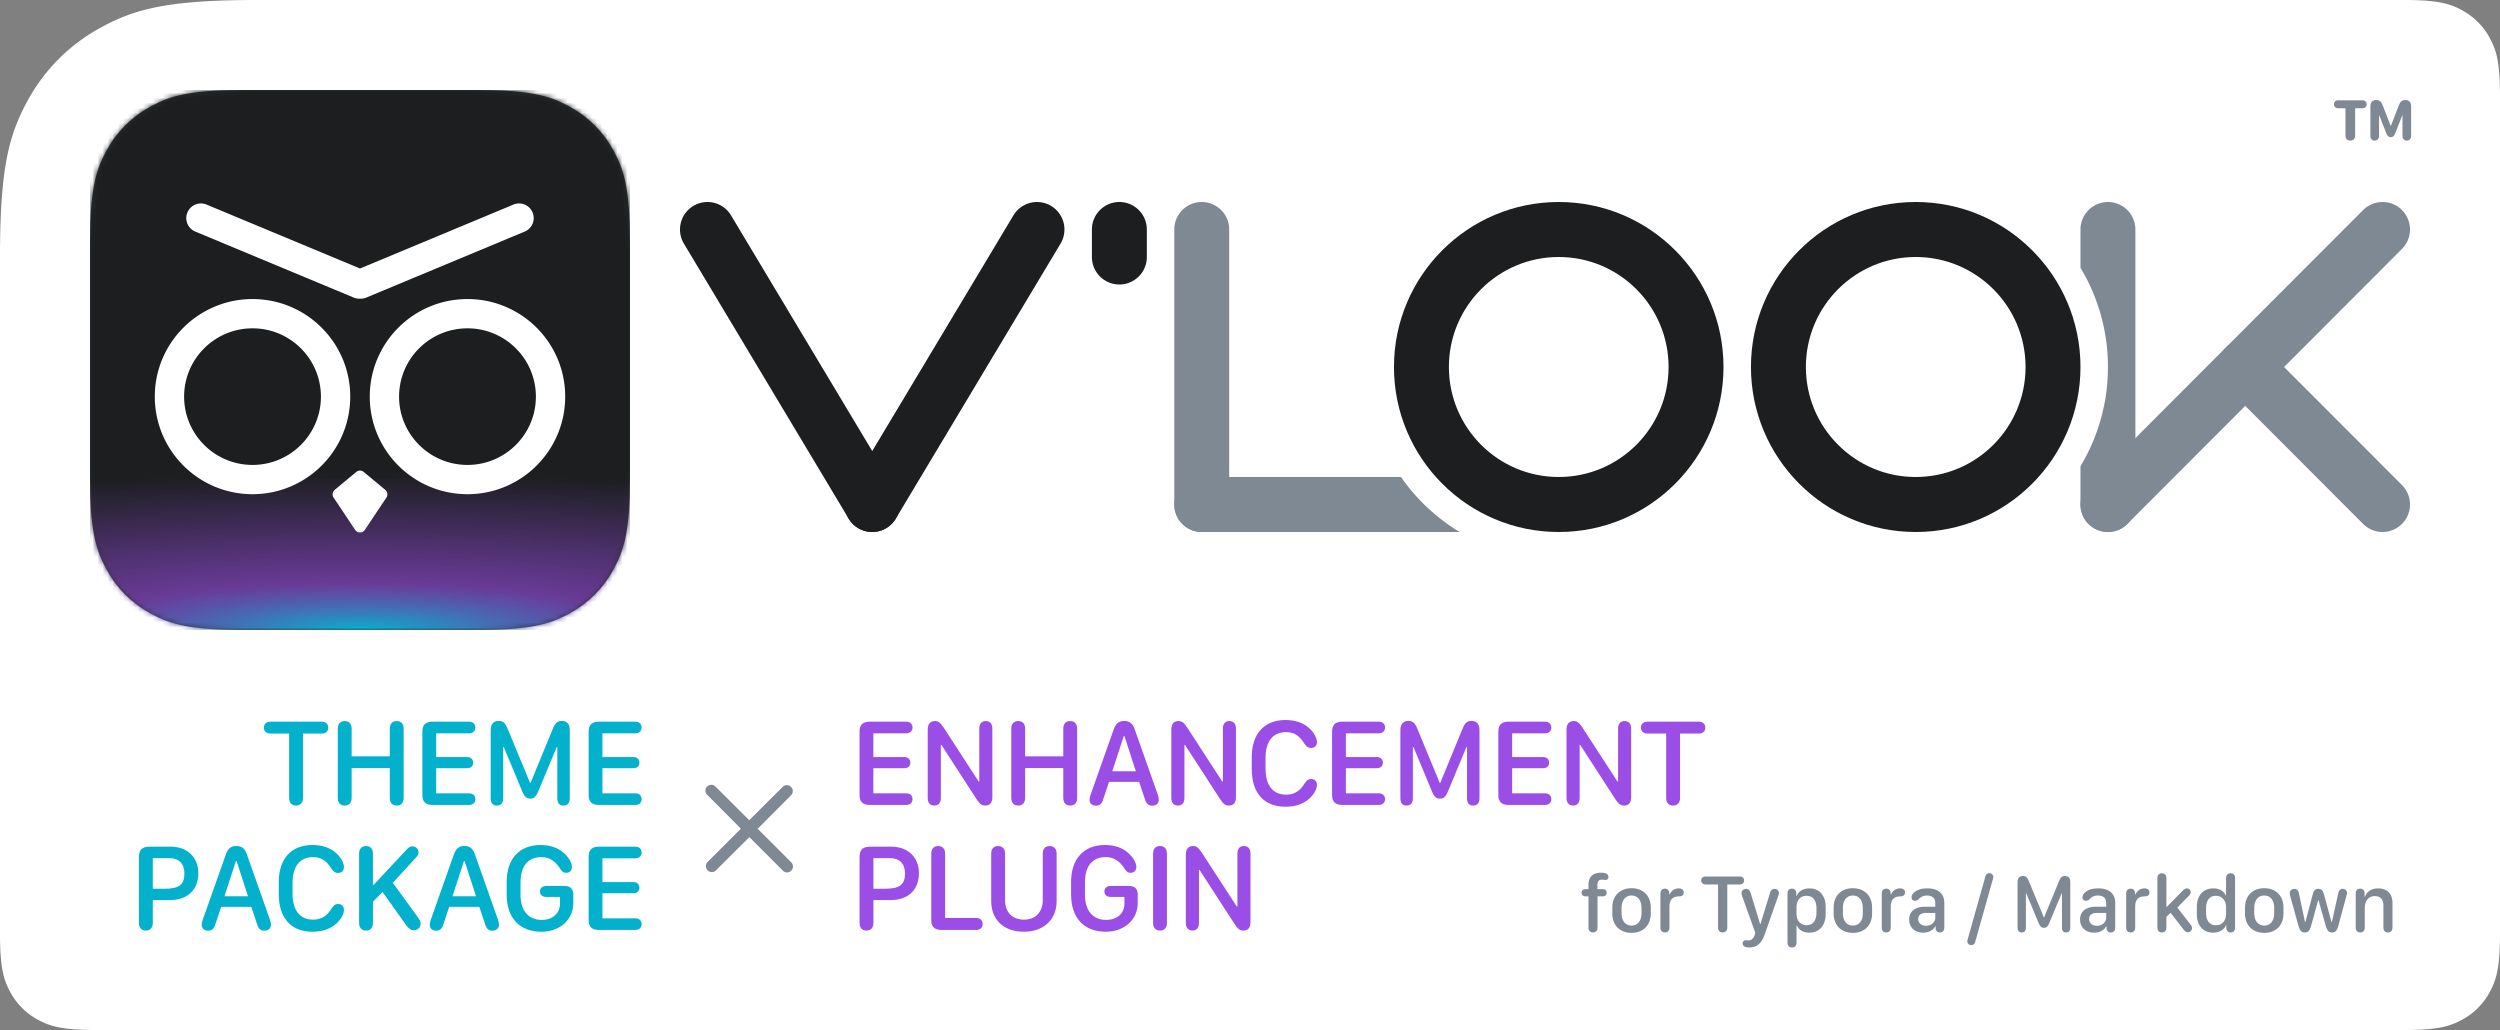 <svg width="500" height="206" viewBox="0 0 500 206" xmlns="http://www.w3.org/2000/svg" xmlns:xlink="http://www.w3.org/1999/xlink"><rect x="0" y="0" width="500" height="206" fill="#808080" stroke="none"/><defs><path d="M51.278 0H480.77c6.686 0 9.11.696 11.555 2.003a13.63 13.63 0 0 1 5.67 5.67c1.308 2.445 2.004 4.87 2.004 11.556v167.542c0 6.686-.696 9.11-2.003 11.555a13.63 13.63 0 0 1-5.67 5.67c-2.445 1.308-4.87 2.004-11.556 2.004H19.229c-6.686 0-9.11-.696-11.555-2.003a13.63 13.63 0 0 1-5.67-5.67C.695 195.881 0 193.456 0 186.77V51.278c0-17.83 1.857-24.296 5.343-30.815 3.486-6.518 8.602-11.634 15.12-15.12C26.982 1.857 33.447 0 51.278 0z" id="a"/><path d="M30.767 0h46.466C87.93 0 91.81 1.114 95.722 3.206c3.911 2.091 6.98 5.161 9.072 9.072 2.092 3.911 3.206 7.79 3.206 18.49v46.465c0 10.698-1.114 14.578-3.206 18.489-2.091 3.911-5.161 6.98-9.072 9.072-3.911 2.092-7.79 3.206-18.49 3.206H30.768c-10.698 0-14.578-1.114-18.489-3.206-3.911-2.091-6.98-5.161-9.072-9.072C1.114 91.81 0 87.932 0 77.232V30.768C0 20.07 1.114 16.19 3.206 12.278c2.091-3.911 5.161-6.98 9.072-9.072C16.19 1.114 20.068 0 30.768 0z" id="b"/><radialGradient cy="100%" fx="50%" fy="100%" r="72.558%" gradientTransform="matrix(0 -1 2.399 0 -1.9 1.5)" id="d"><stop stop-color="#04B1CC" offset="0%"/><stop stop-color="#9A4EE6" stop-opacity=".6" offset="30.303%"/><stop stop-color="#9A4EE6" stop-opacity=".35" offset="59.775%"/><stop stop-color="#9A4EE6" stop-opacity="0" offset="100%"/></radialGradient></defs><g fill="none" xlink:href="#a" fill-rule="evenodd"><use fill="#FFF" xlink:href="#a"/><path d="M48.767 18h46.466c10.698 0 14.578 1.114 18.489 3.206 3.911 2.091 6.98 5.161 9.072 9.072 2.092 3.911 3.206 7.79 3.206 18.49v46.465c0 10.698-1.114 14.578-3.206 18.489-2.091 3.911-5.161 6.98-9.072 9.072-3.911 2.092-7.79 3.206-18.49 3.206H48.768c-10.698 0-14.578-1.114-18.489-3.206-3.911-2.091-6.98-5.161-9.072-9.072-2.092-3.911-3.206-7.79-3.206-18.49V48.768c0-10.698 1.114-14.578 3.206-18.489 2.091-3.911 5.161-6.98 9.072-9.072C34.19 19.114 38.068 18 48.768 18z" fill="#303438"/><path d="M72.965 94.39l4.304 3.581a1.17 1.17 0 0 1 .225 1.55l-4.305 6.447a1.17 1.17 0 0 1-1.946 0l-4.305-6.447a1.17 1.17 0 0 1 .225-1.55l4.304-3.582a1.17 1.17 0 0 1 1.498 0zM50.719 59.812c10.793 0 19.543 8.736 19.543 19.513 0 10.777-8.75 19.514-19.543 19.514s-19.543-8.737-19.543-19.514 8.75-19.513 19.543-19.513zm42.994 0c10.793 0 19.543 8.736 19.543 19.513 0 10.777-8.75 19.514-19.543 19.514S74.17 90.103 74.17 79.326s8.75-19.513 19.543-19.513zM50.72 65.667c-7.555 0-13.68 6.115-13.68 13.66 0 7.543 6.125 13.659 13.68 13.659s13.68-6.116 13.68-13.66c0-7.544-6.125-13.66-13.68-13.66zm42.994 0c-7.555 0-13.68 6.115-13.68 13.66 0 7.543 6.125 13.659 13.68 13.659s13.68-6.116 13.68-13.66c0-7.544-6.125-13.66-13.68-13.66zm9.136-24.73a2.934 2.934 0 0 1 3.835 1.444 2.924 2.924 0 0 1-1.417 3.89L73.61 59.461l-.06.027a2.92 2.92 0 0 1-1.334.243c-.443.024-.9-.053-1.333-.243l-.044-.02-.032-.014L39.164 46.27a2.924 2.924 0 0 1-1.417-3.89 2.934 2.934 0 0 1 3.835-1.444l.06.028L72.215 53.7l30.574-12.736z" fill="#000"/><g transform="translate(18 18)"><mask id="c" fill="#fff"><use xlink:href="#b"/></mask><g mask="url(#c)"><path fill="#1C1E1F" d="M0 0h108v108H0z"/><path fill="url(#d)" d="M0 64.8h108V108H0z"/></g><g mask="url(#c)" fill="#FFF"><path d="M54.749 76.39l4.304 3.581a1.17 1.17 0 0 1 .225 1.55l-4.305 6.447a1.17 1.17 0 0 1-1.946 0l-4.305-6.447a1.17 1.17 0 0 1 .225-1.55l4.304-3.582a1.17 1.17 0 0 1 1.498 0zM32.503 41.812c10.793 0 19.543 8.736 19.543 19.513 0 10.777-8.75 19.514-19.543 19.514S12.96 72.103 12.96 61.326s8.75-19.513 19.543-19.513zm42.994 0c10.793 0 19.543 8.736 19.543 19.513 0 10.777-8.75 19.514-19.543 19.514s-19.543-8.737-19.543-19.514 8.75-19.513 19.543-19.513zm-42.994 5.854c-7.555 0-13.68 6.115-13.68 13.66 0 7.543 6.125 13.659 13.68 13.659s13.68-6.116 13.68-13.66c0-7.544-6.125-13.66-13.68-13.66zm42.994 0c-7.555 0-13.68 6.115-13.68 13.66 0 7.543 6.125 13.659 13.68 13.659s13.68-6.116 13.68-13.66c0-7.544-6.125-13.66-13.68-13.66zm9.136-24.73a2.934 2.934 0 0 1 3.835 1.444 2.924 2.924 0 0 1-1.417 3.89l-31.658 13.19-.06.027a2.92 2.92 0 0 1-1.334.243c-.443.024-.9-.053-1.333-.243l-.044-.02-.032-.014L20.948 28.27a2.924 2.924 0 0 1-1.417-3.89 2.934 2.934 0 0 1 3.835-1.444l.06.028L54 35.7l30.574-12.736z"/></g></g><g fill-rule="nonzero"><path d="M445.164 69.511a5.487 5.487 0 0 1 7.569-.19l.198.19 27.46 27.5a5.505 5.505 0 0 1 0 7.777 5.487 5.487 0 0 1-7.568.19l-.199-.19-27.46-27.5a5.505 5.505 0 0 1 0-7.777z" fill="#7F8994"/><path d="M480.391 42.012a5.487 5.487 0 0 0-7.568-.19l-.199.19-54.92 54.998a5.505 5.505 0 0 0 0 7.778 5.487 5.487 0 0 0 7.568.19l.199-.19 54.92-54.998a5.505 5.505 0 0 0 0-7.778z" fill="#7F8994"/><path d="M210.223 41.185a5.488 5.488 0 0 0-7.4 1.673l-.135.213-32.952 54.999a5.504 5.504 0 0 0 1.883 7.545 5.488 5.488 0 0 0 7.401-1.673l.135-.213 32.952-54.999a5.504 5.504 0 0 0-1.884-7.545z" fill="#1C1E1F"/><path d="M138.667 41.185a5.488 5.488 0 0 1 7.401 1.673l.134.213 32.953 54.999a5.504 5.504 0 0 1-1.884 7.545 5.488 5.488 0 0 1-7.401-1.673l-.134-.213-32.953-54.999a5.504 5.504 0 0 1 1.884-7.545z" fill="#1C1E1F"/><path d="M240.35 40.4a5.496 5.496 0 0 0-5.487 5.262l-.005.239v54.998c0 3.038 2.459 5.5 5.492 5.5a5.496 5.496 0 0 0 5.487-5.261l.005-.239V45.901c0-3.038-2.459-5.5-5.492-5.5z" fill="#7F8994"/><path d="M223.874 40.4a5.496 5.496 0 0 0-5.487 5.262l-.005.239v5.5c0 3.037 2.458 5.5 5.492 5.5a5.496 5.496 0 0 0 5.487-5.262l.005-.238v-5.5c0-3.038-2.46-5.5-5.492-5.5z" fill="#1C1E1F"/><path d="M421.587 40.4a5.496 5.496 0 0 1 5.492 5.5v55l-.005.238a5.496 5.496 0 0 1-5.487 5.261 5.496 5.496 0 0 1-5.492-5.5v-7.658a38.36 38.36 0 0 0 5.492-19.841 38.36 38.36 0 0 0-5.491-19.84V45.9l.004-.238a5.496 5.496 0 0 1 5.487-5.261zM280.193 95.4a38.684 38.684 0 0 0 11.741 11H240.35l-.238-.006a5.497 5.497 0 0 1-5.254-5.495c0-3.037 2.459-5.5 5.492-5.5z" fill="#7F8994"/><path d="M311.746 40.4c-18.199 0-32.952 14.775-32.952 33s14.753 33 32.952 33c18.2 0 32.953-14.775 32.953-33s-14.754-33-32.953-33zm0 11c12.133 0 21.969 9.85 21.969 22s-9.836 22-21.969 22c-12.132 0-21.968-9.85-21.968-22s9.836-22 21.968-22zM383.143 40.4c-18.199 0-32.952 14.775-32.952 33s14.753 33 32.952 33c18.2 0 32.952-14.775 32.952-33s-14.753-33-32.952-33zm0 11c12.133 0 21.968 9.85 21.968 22s-9.835 22-21.968 22-21.968-9.85-21.968-22 9.835-22 21.968-22z" fill="#1C1E1F"/></g><g fill="#7F8994" fill-rule="nonzero"><path d="M470.057 28.121c.603 0 .972-.387.972-1.02v-5.449h1.53c.445 0 .773-.34.773-.79 0-.458-.328-.798-.773-.798h-4.987c-.445 0-.779.34-.779.797 0 .451.334.791.78.791h1.517v5.45c0 .632.363 1.02.967 1.02zM474.926 28.121c.562 0 .885-.369.885-1.008v-4.025h.046l1.4 3.562c.23.586.505.786.903.786.393 0 .662-.188.89-.786l1.395-3.562h.053v4.025c0 .657.293 1.008.844 1.008.562 0 .885-.369.885-1.008v-5.86c0-.796-.416-1.253-1.143-1.253-.65 0-1.031.293-1.348 1.143l-1.547 4.002h-.064l-1.553-3.997c-.31-.837-.715-1.148-1.336-1.148-.715 0-1.16.475-1.16 1.254v5.86c0 .656.293 1.007.85 1.007z"/></g><g fill-rule="nonzero"><g fill="#04B1CC"><path d="M59.207 161.114c.854 0 1.391-.574 1.391-1.49V146.71h3.797c.757 0 1.257-.476 1.257-1.184s-.5-1.196-1.257-1.196H54.043c-.744 0-1.27.488-1.27 1.196 0 .696.526 1.184 1.27 1.184h3.784v12.915c0 .928.525 1.49 1.38 1.49zM79.348 161.114c.867 0 1.38-.561 1.38-1.514v-13.879c0-.952-.513-1.513-1.38-1.513-.878 0-1.391.561-1.391 1.513v5.542h-7.63v-5.542c0-.952-.512-1.513-1.379-1.513-.879 0-1.392.561-1.392 1.513v13.88c0 .952.513 1.513 1.392 1.513.867 0 1.38-.561 1.38-1.514v-5.993h7.629v5.993c0 .953.513 1.514 1.391 1.514zM84.475 159.015c0 1.367.66 1.977 2.1 1.977h7.214c.782 0 1.282-.452 1.282-1.16 0-.72-.5-1.171-1.282-1.171h-6.555v-5.018h6.201c.72 0 1.197-.427 1.197-1.11 0-.684-.476-1.123-1.197-1.123h-6.2v-4.749h6.579c.757 0 1.257-.452 1.257-1.16s-.5-1.171-1.257-1.171h-7.239c-1.44 0-2.1.622-2.1 1.977v12.708zM99.38 161.114c.818 0 1.257-.513 1.257-1.477v-10.242h.11l3.711 8.9c.44 1.074.891 1.428 1.6 1.428.695 0 1.135-.342 1.586-1.429l3.711-8.899h.11v10.242c0 .977.415 1.477 1.22 1.477.83 0 1.27-.513 1.27-1.477v-13.672c0-1.135-.573-1.782-1.562-1.782-.903 0-1.367.379-1.88 1.697l-4.407 10.705h-.097l-4.42-10.693c-.512-1.318-1-1.709-1.867-1.709-.989 0-1.587.66-1.587 1.782v13.672c0 .977.427 1.477 1.245 1.477zM117.727 159.015c0 1.367.66 1.977 2.1 1.977h7.214c.782 0 1.282-.452 1.282-1.16 0-.72-.5-1.171-1.282-1.171h-6.555v-5.018h6.201c.72 0 1.197-.427 1.197-1.11 0-.684-.477-1.123-1.197-1.123h-6.2v-4.749h6.579c.757 0 1.257-.452 1.257-1.16s-.5-1.171-1.257-1.171h-7.24c-1.44 0-2.099.622-2.099 1.977v12.708zM29.165 186.114c.88 0 1.392-.562 1.392-1.514v-4.59h3.503c3.406 0 5.603-2.038 5.603-5.346 0-3.21-2.185-5.335-5.53-5.335h-4.138c-1.586 0-2.209.599-2.209 2.149V184.6c0 .952.513 1.514 1.38 1.514zm1.392-8.362v-6.128h3.308c1.917 0 3.015 1.123 3.015 3.064 0 2.27-1.11 3.064-4.016 3.064h-2.307zM41.629 186.138c.744 0 1.16-.366 1.452-1.318l1.148-3.442h6.03l1.148 3.442c.28.94.72 1.318 1.464 1.318.794 0 1.319-.463 1.319-1.196 0-.305-.073-.635-.208-1.037l-4.577-12.952c-.415-1.233-1.014-1.758-2.124-1.758-1.111 0-1.71.537-2.137 1.758l-4.577 12.952c-.159.463-.232.78-.232 1.074 0 .708.525 1.16 1.294 1.16zm3.259-6.884l2.295-7.044h.134l2.283 7.044h-4.712zM55.752 178.826c0 4.773 2.442 7.52 6.75 7.52 2.015 0 3.638-.586 4.798-1.66.916-.818 1.49-1.905 1.49-2.722 0-.708-.452-1.172-1.185-1.172-.512 0-.83.232-1.27.866-.903 1.55-2.111 2.27-3.698 2.27-2.649 0-4.126-1.842-4.126-5.175v-2.221c0-3.26 1.49-5.115 4.126-5.115 1.563 0 2.686.732 3.65 2.32.44.646.793.854 1.33.854.696 0 1.172-.452 1.172-1.172 0-.733-.512-1.77-1.33-2.588-1.184-1.196-2.881-1.831-4.956-1.831-4.285 0-6.75 2.77-6.75 7.446v2.38zM82.742 186.053c.818 0 1.38-.55 1.38-1.33 0-.416-.123-.696-.684-1.453l-4.87-6.714 4.504-4.907c.5-.537.634-.794.634-1.16 0-.684-.525-1.22-1.22-1.22-.428 0-.77.195-1.245.732l-6.507 6.97h-.146v-6.25c0-.952-.513-1.514-1.38-1.514-.879 0-1.391.562-1.391 1.514v13.88c0 .951.525 1.513 1.404 1.513.866 0 1.367-.562 1.367-1.514v-4.248l1.916-1.965 4.76 6.69c.501.683.953.976 1.478.976zM87.234 186.138c.745 0 1.16-.366 1.453-1.318l1.147-3.442h6.03l1.148 3.442c.28.94.72 1.318 1.465 1.318.793 0 1.318-.463 1.318-1.196 0-.305-.073-.635-.207-1.037l-4.578-12.952c-.415-1.233-1.013-1.758-2.124-1.758-1.11 0-1.709.537-2.136 1.758l-4.578 12.952c-.159.463-.232.78-.232 1.074 0 .708.525 1.16 1.294 1.16zm3.26-6.884l2.294-7.044h.135l2.282 7.044h-4.712zM101.333 178.924c0 4.65 2.588 7.422 6.934 7.422 3.723 0 6.396-2.405 6.396-5.774v-1.587c0-1.233-.561-1.794-1.818-1.794h-3.565c-.806 0-1.282.403-1.282 1.098 0 .696.476 1.099 1.282 1.099h2.722v1.306c0 1.965-1.452 3.284-3.65 3.284-2.685 0-4.248-1.856-4.248-5.066v-2.442c0-3.259 1.502-5.053 4.163-5.053 1.733 0 2.869.903 3.845 2.441.342.513.647.708 1.11.708.697 0 1.16-.464 1.16-1.184 0-.806-.61-1.868-1.537-2.71-1.16-1.098-2.784-1.672-4.737-1.672-4.26 0-6.775 2.783-6.775 7.385v2.54zM117.727 184.014c0 1.368.66 1.978 2.1 1.978h7.214c.782 0 1.282-.452 1.282-1.16 0-.72-.5-1.172-1.282-1.172h-6.555v-5.017h6.201c.72 0 1.197-.427 1.197-1.11 0-.684-.477-1.124-1.197-1.124h-6.2v-4.748h6.579c.757 0 1.257-.452 1.257-1.16s-.5-1.172-1.257-1.172h-7.24c-1.44 0-2.099.623-2.099 1.978v12.707z"/></g><g fill="#7F8994"><path d="M319.503 185.489v-6.217h1.033c.505 0 .798-.277.798-.725 0-.455-.293-.724-.798-.724h-1.058v-.822c0-.74.293-1.066.88-1.066.35 0 .439.049.756.049.35 0 .578-.236.578-.602 0-.236-.114-.432-.326-.586-.244-.163-.618-.253-1.106-.253-1.71 0-2.564.79-2.564 2.523v.757h-.586c-.504 0-.797.269-.797.724 0 .456.3.725.797.725h.586v6.217c0 .635.334 1 .903 1 .57 0 .904-.365.904-1zM326.314 177.644c-2.246 0-3.85 1.432-3.85 3.882v1.147c0 2.482 1.604 3.898 3.85 3.898 2.238 0 3.841-1.416 3.841-3.898v-1.155c0-2.442-1.603-3.874-3.84-3.874zm0 1.465c1.237 0 1.986.968 1.986 2.498v1.001c0 1.554-.749 2.507-1.986 2.507-1.229 0-2.002-.953-2.002-2.507v-1c0-1.53.773-2.5 2.002-2.5zM333.89 185.489v-4.175c0-1.35.627-2.018 1.856-2.034.31-.008.545-.057.708-.171.195-.13.293-.334.293-.619 0-.268-.106-.488-.301-.618-.163-.13-.399-.195-.684-.195-.797 0-1.448.415-1.839 1.228h-.065v-.26c-.024-.578-.334-.912-.87-.912-.57 0-.904.367-.904 1.001v6.755c0 .635.317 1 .895 1 .578 0 .912-.365.912-1zM344.527 186.49c.57 0 .928-.383.928-.993v-8.61h2.53c.505 0 .839-.317.839-.79 0-.471-.334-.797-.838-.797h-6.901c-.497 0-.847.326-.847.798 0 .464.35.79.847.79h2.522v8.61c0 .618.35.992.92.992zM348.523 188.679a.67.67 0 0 0 .203.488c.212.212.594.326 1.075.326 1.554 0 2.482-.749 3.133-2.604l2.726-7.715c.081-.236.122-.407.122-.553 0-.489-.374-.847-.87-.847-.465 0-.766.285-.929.88l-1.888 6.151h-.073l-1.872-6.152c-.162-.594-.472-.879-.944-.879-.52 0-.903.366-.903.855 0 .146.033.325.106.545l2.637 7.348c0 .041-.106.456-.122.48-.196.66-.651 1.083-1.172 1.083-.212 0-.367-.033-.513-.033-.431 0-.716.253-.716.627zM359.306 188.5v-3.385h.09c.382.903 1.269 1.416 2.449 1.416 2.034 0 3.288-1.425 3.288-3.76v-1.343c0-2.327-1.237-3.751-3.248-3.751-1.22 0-2.189.57-2.539 1.497h-.09v-.53c-.024-.585-.34-.91-.886-.91-.562 0-.87.358-.87 1v9.766c0 .643.325 1.001.894 1.001.578 0 .912-.358.912-1.001zm0-5.672v-1.319c0-1.472.757-2.343 2.002-2.343 1.27 0 1.985.903 1.985 2.514v.847c0 1.595-.716 2.514-1.96 2.514-1.205 0-2.027-.887-2.027-2.213zM370.577 177.644c-2.246 0-3.85 1.432-3.85 3.882v1.147c0 2.482 1.604 3.898 3.85 3.898 2.238 0 3.841-1.416 3.841-3.898v-1.155c0-2.442-1.603-3.874-3.841-3.874zm0 1.465c1.237 0 1.986.968 1.986 2.498v1.001c0 1.554-.75 2.507-1.986 2.507-1.229 0-2.002-.953-2.002-2.507v-1c0-1.53.773-2.5 2.002-2.5zM378.153 185.489v-4.175c0-1.35.627-2.018 1.856-2.034.31-.008.545-.057.708-.171.195-.13.293-.334.293-.619 0-.268-.106-.488-.301-.618-.163-.13-.4-.195-.684-.195-.797 0-1.448.415-1.84 1.228h-.064v-.26c-.025-.578-.334-.912-.871-.912-.57 0-.903.367-.903 1.001v6.755c0 .635.317 1 .895 1 .578 0 .911-.365.911-1zM387.04 185.294h.09v.382c.04.513.358.814.854.814.562 0 .879-.358.879-.977v-4.923c0-1.872-1.213-2.913-3.385-2.913-.896 0-1.58.154-2.1.439-.724.39-1.066.879-1.066 1.375 0 .39.26.66.66.66.308 0 .52-.082.74-.294.496-.504.968-.748 1.652-.748 1.098 0 1.692.504 1.692 1.473v.765h-2.148c-1.92.008-3.076.976-3.076 2.563 0 1.563 1.13 2.62 2.807 2.62 1.066 0 1.93-.439 2.401-1.236zm-3.393-1.473c0-.79.553-1.237 1.513-1.237h1.896v.927c0 .928-.805 1.644-1.855 1.644-.928 0-1.554-.537-1.554-1.334zM395.023 188.443l3.597-12.76c.025-.065.041-.18.05-.269.007-.423-.35-.781-.798-.781-.375 0-.676.22-.773.57l-3.59 12.76a.78.78 0 0 0 .749 1.058c.367 0 .668-.22.765-.578zM404.341 186.49c.546 0 .839-.342.839-.985v-6.828h.073l2.474 5.933c.293.716.594.952 1.066.952.464 0 .757-.228 1.058-.952l2.474-5.933h.073v6.828c0 .651.277.985.814.985.553 0 .846-.342.846-.985v-9.114c0-.757-.382-1.188-1.041-1.188-.603 0-.912.252-1.254 1.13l-2.937 7.138h-.066l-2.946-7.13c-.341-.878-.667-1.138-1.245-1.138-.659 0-1.058.439-1.058 1.188v9.114c0 .651.285.985.83.985zM421.22 185.294h.09v.382c.04.513.357.814.854.814.561 0 .879-.358.879-.977v-4.923c0-1.872-1.213-2.913-3.386-2.913-.895 0-1.579.154-2.1.439-.724.39-1.065.879-1.065 1.375 0 .39.26.66.659.66.309 0 .52-.082.74-.294.497-.504.969-.748 1.652-.748 1.099 0 1.693.504 1.693 1.473v.765h-2.148c-1.921.008-3.077.976-3.077 2.563 0 1.563 1.132 2.62 2.808 2.62 1.066 0 1.929-.439 2.4-1.236zm-3.394-1.473c0-.79.554-1.237 1.514-1.237h1.896v.927c0 .928-.806 1.644-1.855 1.644-.928 0-1.555-.537-1.555-1.334zM427.038 185.489v-4.175c0-1.35.627-2.018 1.856-2.034.31-.008.545-.057.708-.171.195-.13.293-.334.293-.619 0-.268-.106-.488-.301-.618-.163-.13-.399-.195-.684-.195-.797 0-1.448.415-1.84 1.228h-.064v-.26c-.025-.578-.334-.912-.87-.912-.57 0-.904.367-.904 1.001v6.755c0 .635.317 1 .895 1 .578 0 .911-.365.911-1zM433.28 185.489v-2.124l.838-.798 2.645 3.402c.26.334.513.48.814.48.456 0 .83-.382.83-.83 0-.228-.106-.48-.317-.74l-2.629-3.37 2.336-2.368c.236-.244.334-.455.334-.7a.731.731 0 0 0-.757-.756c-.277 0-.513.122-.806.423l-3.198 3.255h-.09v-5.705c0-.634-.333-1-.903-1-.578 0-.903.366-.903 1v9.831c0 .635.333 1 .911 1 .57 0 .895-.365.895-1zM445.17 185.041h.09v.53c.032.585.35.919.878.919.57 0 .88-.358.88-1.001v-9.83c0-.635-.326-1.002-.904-1.002-.578 0-.903.367-.903 1.001v3.426h-.09c-.334-.879-1.27-1.407-2.466-1.407-2.002 0-3.288 1.432-3.288 3.678v1.497c0 2.246 1.262 3.679 3.256 3.679 1.245 0 2.286-.61 2.547-1.49zm-3.955-2.457v-.96c0-1.539.716-2.458 1.937-2.458 1.212 0 2.059.911 2.059 2.213v1.327c0 1.44-.782 2.344-2.019 2.344-1.245 0-1.977-.912-1.977-2.466zM452.852 177.644c-2.246 0-3.85 1.432-3.85 3.882v1.147c0 2.482 1.604 3.898 3.85 3.898 2.238 0 3.841-1.416 3.841-3.898v-1.155c0-2.442-1.603-3.874-3.84-3.874zm0 1.465c1.237 0 1.986.968 1.986 2.498v1.001c0 1.554-.749 2.507-1.986 2.507-1.229 0-2.002-.953-2.002-2.507v-1c0-1.53.773-2.5 2.002-2.5zM459.631 184.96c.318 1.18.643 1.53 1.335 1.53.691 0 .993-.326 1.31-1.53l1.359-4.915h.065l1.392 4.915c.325 1.204.659 1.53 1.343 1.53.642 0 .968-.334 1.285-1.53l1.587-5.867c.065-.22.09-.375.09-.497 0-.488-.35-.83-.88-.83-.439 0-.756.334-.878.92l-1.261 5.72h-.082l-1.44-5.322c-.277-1.025-.562-1.318-1.188-1.318-.635 0-.912.293-1.18 1.318l-1.408 5.323h-.082l-1.204-5.705c-.114-.61-.44-.936-.912-.936-.553 0-.927.366-.927.895 0 .122.024.269.073.488l1.603 5.811zM478.495 185.497v-4.899c0-1.855-1.058-2.921-2.897-2.921-1.286 0-2.238.626-2.588 1.676h-.09v-.692c-.016-.594-.333-.928-.878-.928-.554 0-.896.367-.896.977v6.779c0 .635.326 1 .904 1 .57 0 .903-.365.903-1v-3.874c0-1.489.79-2.392 2.035-2.392 1.09 0 1.692.667 1.692 1.88v4.386c0 .635.334 1 .912 1 .57 0 .903-.357.903-.992z"/></g><path d="M143.19 174.076l6.674-6.653 6.714 6.714c.447.468 1.2.468 1.668 0a1.167 1.167 0 0 0 0-1.669l-6.714-6.713 6.673-6.694c.468-.468.488-1.22 0-1.668a1.156 1.156 0 0 0-1.688 0l-6.674 6.653-6.754-6.735a1.167 1.167 0 0 0-1.668 0c-.468.448-.448 1.2.02 1.648l6.734 6.775-6.653 6.653c-.468.448-.468 1.22.02 1.689.469.468 1.201.468 1.649 0z" fill="#7F8994"/><g fill="#9A4EE6"><path d="M171.91 159.015c0 1.367.658 1.977 2.099 1.977h7.214c.781 0 1.282-.452 1.282-1.16 0-.72-.5-1.171-1.282-1.171h-6.555v-5.018h6.201c.72 0 1.196-.427 1.196-1.11 0-.684-.476-1.123-1.196-1.123h-6.201v-4.749h6.58c.756 0 1.257-.452 1.257-1.16s-.5-1.171-1.257-1.171h-7.24c-1.44 0-2.099.622-2.099 1.977v12.708zM188.169 159.637v-10.644h.122l7.02 10.84c.646.976 1.037 1.281 1.757 1.281.928 0 1.404-.586 1.404-1.672v-13.757c0-.916-.489-1.477-1.319-1.477s-1.294.561-1.294 1.477v10.607h-.134l-6.958-10.717c-.598-.904-1.025-1.367-1.746-1.367-.976 0-1.477.598-1.477 1.72v13.71c0 .915.489 1.476 1.319 1.476s1.306-.561 1.306-1.477zM214.048 161.114c.867 0 1.38-.561 1.38-1.514v-13.879c0-.952-.513-1.513-1.38-1.513-.88 0-1.392.561-1.392 1.513v5.542h-7.63v-5.542c0-.952-.512-1.513-1.379-1.513-.878 0-1.391.561-1.391 1.513v13.88c0 .952.513 1.513 1.391 1.513.867 0 1.38-.561 1.38-1.514v-5.993h7.63v5.993c0 .953.512 1.514 1.39 1.514zM219.2 161.139c.744 0 1.159-.367 1.452-1.319l1.147-3.442h6.03l1.148 3.442c.28.94.72 1.319 1.465 1.319.793 0 1.318-.464 1.318-1.197 0-.305-.073-.634-.207-1.037l-4.578-12.952c-.415-1.233-1.013-1.758-2.124-1.758-1.11 0-1.709.537-2.136 1.758l-4.578 12.952c-.159.464-.232.78-.232 1.074 0 .708.525 1.16 1.294 1.16zm3.258-6.885l2.295-7.044h.135l2.282 7.044h-4.712zM236.887 159.637v-10.644h.122l7.02 10.84c.646.976 1.037 1.281 1.757 1.281.928 0 1.404-.586 1.404-1.672v-13.757c0-.916-.488-1.477-1.318-1.477-.83 0-1.294.561-1.294 1.477v10.607h-.135l-6.958-10.717c-.598-.904-1.025-1.367-1.745-1.367-.977 0-1.477.598-1.477 1.72v13.71c0 .915.488 1.476 1.318 1.476.83 0 1.306-.561 1.306-1.477zM250.352 153.827c0 4.773 2.44 7.52 6.75 7.52 2.014 0 3.638-.587 4.797-1.661.916-.818 1.49-1.904 1.49-2.722 0-.708-.452-1.172-1.184-1.172-.513 0-.83.232-1.27.867-.903 1.55-2.112 2.27-3.699 2.27-2.649 0-4.126-1.843-4.126-5.176v-2.221c0-3.26 1.49-5.115 4.126-5.115 1.563 0 2.686.732 3.65 2.32.44.646.794.854 1.33.854.697 0 1.173-.452 1.173-1.172 0-.733-.513-1.77-1.331-2.588-1.184-1.196-2.88-1.831-4.956-1.831-4.285 0-6.75 2.771-6.75 7.446v2.38zM266.416 159.015c0 1.367.66 1.977 2.1 1.977h7.214c.781 0 1.282-.452 1.282-1.16 0-.72-.5-1.171-1.282-1.171h-6.555v-5.018h6.2c.721 0 1.197-.427 1.197-1.11 0-.684-.476-1.123-1.196-1.123h-6.201v-4.749h6.58c.756 0 1.257-.452 1.257-1.16s-.5-1.171-1.258-1.171h-7.238c-1.44 0-2.1.622-2.1 1.977v12.708zM281.32 161.114c.819 0 1.258-.513 1.258-1.477v-10.242h.11l3.71 8.9c.44 1.074.892 1.428 1.6 1.428.696 0 1.135-.342 1.587-1.429l3.71-8.899h.11v10.242c0 .977.416 1.477 1.221 1.477.83 0 1.27-.513 1.27-1.477v-13.672c0-1.135-.574-1.782-1.563-1.782-.903 0-1.367.379-1.88 1.697l-4.406 10.705h-.098l-4.419-10.693c-.513-1.318-1-1.709-1.867-1.709-.99 0-1.587.66-1.587 1.782v13.672c0 .977.427 1.477 1.245 1.477zM299.668 159.015c0 1.367.659 1.977 2.1 1.977h7.214c.781 0 1.282-.452 1.282-1.16 0-.72-.5-1.171-1.282-1.171h-6.555v-5.018h6.2c.721 0 1.197-.427 1.197-1.11 0-.684-.476-1.123-1.196-1.123h-6.201v-4.749h6.58c.756 0 1.257-.452 1.257-1.16s-.5-1.171-1.258-1.171h-7.239c-1.44 0-2.1.622-2.1 1.977v12.708zM315.928 159.637v-10.644h.122l7.019 10.84c.647.976 1.037 1.281 1.758 1.281.927 0 1.403-.586 1.403-1.672v-13.757c0-.916-.488-1.477-1.318-1.477-.83 0-1.294.561-1.294 1.477v10.607h-.134l-6.958-10.717c-.598-.904-1.026-1.367-1.746-1.367-.976 0-1.477.598-1.477 1.72v13.71c0 .915.488 1.476 1.318 1.476.83 0 1.307-.561 1.307-1.477zM334.617 161.114c.854 0 1.391-.574 1.391-1.49V146.71h3.797c.756 0 1.257-.476 1.257-1.184s-.5-1.196-1.257-1.196h-10.352c-.745 0-1.27.488-1.27 1.196 0 .696.525 1.184 1.27 1.184h3.784v12.915c0 .928.525 1.49 1.38 1.49zM173.289 186.114c.878 0 1.391-.562 1.391-1.514v-4.59h3.504c3.405 0 5.603-2.038 5.603-5.346 0-3.21-2.185-5.335-5.53-5.335h-4.138c-1.587 0-2.21.599-2.21 2.149V184.6c0 .952.513 1.514 1.38 1.514zm1.391-8.362v-6.128h3.308c1.917 0 3.015 1.123 3.015 3.064 0 2.27-1.11 3.064-4.016 3.064h-2.307zM196.53 184.796c0-.72-.524-1.209-1.293-1.209h-6.214v-12.866c0-.952-.512-1.514-1.379-1.514-.879 0-1.392.562-1.392 1.514v13.293c0 1.368.66 1.978 2.1 1.978h6.885c.769 0 1.294-.476 1.294-1.196zM211.326 180.23v-9.533c0-.928-.537-1.49-1.392-1.49-.867 0-1.38.562-1.38 1.49v9.326c0 2.404-1.464 3.906-3.771 3.906-2.32 0-3.772-1.49-3.772-3.906v-9.326c0-.928-.537-1.49-1.392-1.49-.867 0-1.38.562-1.38 1.49v9.497c0 3.698 2.43 6.152 6.544 6.152 3.943 0 6.543-2.441 6.543-6.116zM214.219 178.924c0 4.65 2.588 7.422 6.933 7.422 3.723 0 6.397-2.405 6.397-5.774v-1.587c0-1.233-.562-1.794-1.82-1.794h-3.564c-.805 0-1.281.403-1.281 1.098 0 .696.476 1.099 1.281 1.099h2.723v1.306c0 1.965-1.453 3.284-3.65 3.284-2.686 0-4.248-1.856-4.248-5.066v-2.442c0-3.259 1.501-5.053 4.162-5.053 1.734 0 2.869.903 3.846 2.441.341.513.646.708 1.11.708.696 0 1.16-.464 1.16-1.184 0-.806-.61-1.868-1.538-2.71-1.16-1.098-2.783-1.672-4.736-1.672-4.26 0-6.775 2.783-6.775 7.385v2.54zM232.004 186.114c.867 0 1.38-.562 1.38-1.514v-13.879c0-.952-.513-1.514-1.38-1.514-.879 0-1.391.562-1.391 1.514v13.88c0 .951.525 1.513 1.391 1.513zM239.792 184.637v-10.645h.122l7.02 10.84c.647.977 1.037 1.282 1.757 1.282.928 0 1.404-.586 1.404-1.672v-13.758c0-.915-.488-1.477-1.318-1.477-.83 0-1.294.562-1.294 1.477v10.608h-.134l-6.958-10.717c-.599-.904-1.026-1.368-1.746-1.368-.977 0-1.477.598-1.477 1.722v13.708c0 .915.488 1.477 1.318 1.477.83 0 1.306-.562 1.306-1.477z"/></g></g></g></svg>